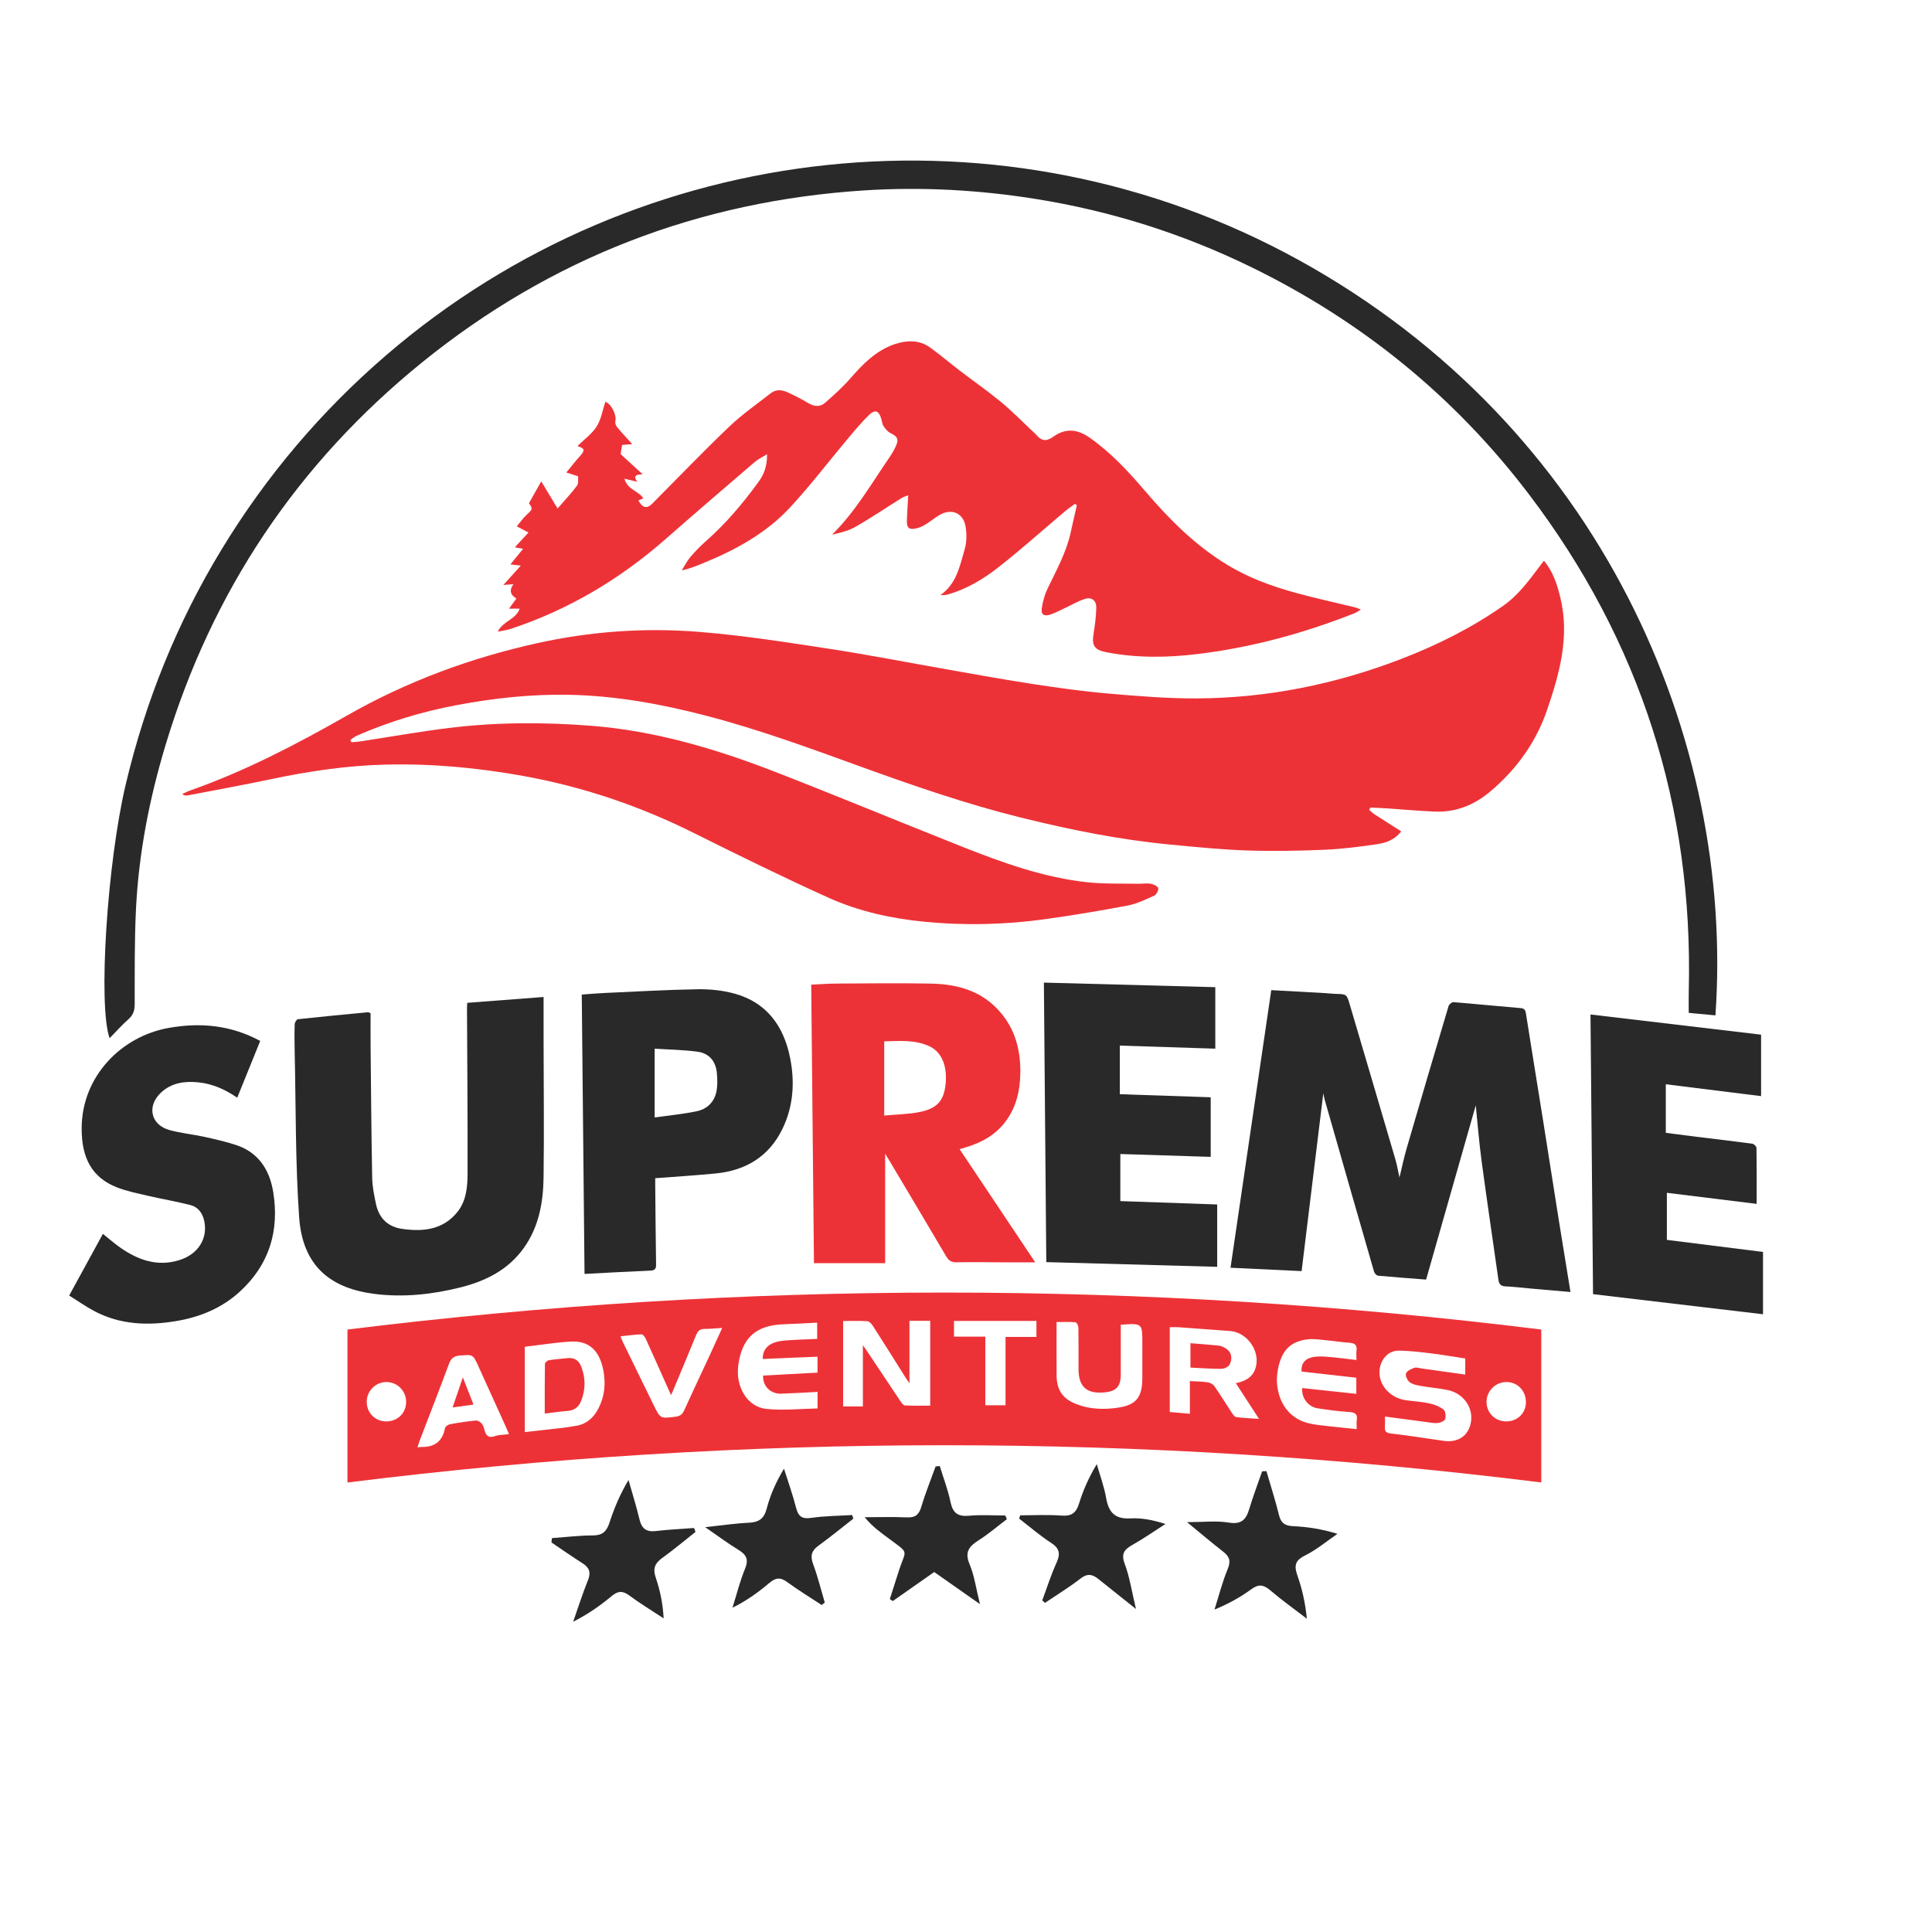 <?xml version="1.0" encoding="UTF-8"?>
<!DOCTYPE svg PUBLIC "-//W3C//DTD SVG 1.1//EN" "http://www.w3.org/Graphics/SVG/1.1/DTD/svg11.dtd">
<!-- Creator: CorelDRAW -->
<svg xmlns="http://www.w3.org/2000/svg" xml:space="preserve" width="3.937in" height="3.937in" version="1.1" style="shape-rendering:geometricPrecision; text-rendering:geometricPrecision; image-rendering:optimizeQuality; fill-rule:evenodd; clip-rule:evenodd"
viewBox="0 0 3937.01 3937.01"
 xmlns:xlink="http://www.w3.org/1999/xlink"
 xmlns:xodm="http://www.corel.com/coreldraw/odm/2003">
 <defs>
  <style type="text/css">
   <![CDATA[
    .fil0 {fill:#ED3237;fill-rule:nonzero}
    .fil1 {fill:#2A2929;fill-rule:nonzero}
   ]]>
  </style>
 </defs>
 <g id="Layer_x0020_1">
  <g id="_2717658427712">
   <path class="fil0" d="M1014.24 1287.13c10.78,-2.2 18.69,-3.02 26.07,-5.44 118.26,-39.06 222.94,-101.44 316.38,-183.49 60.15,-52.83 120.94,-104.92 181.69,-157.1 6.36,-5.45 14.36,-9.06 24.65,-15.41 0.48,23.76 -6.12,40.88 -17.14,56.06 -31.95,44.03 -66.94,85.38 -107.94,121.46 -11.3,9.98 -21.87,20.97 -31.59,32.45 -6.75,8.04 -11.49,17.77 -17.12,26.72 14.87,-3.19 27.22,-8.07 39.55,-13.09 67,-27.11 130.48,-60.91 180.15,-114.13 41.78,-44.79 78.99,-93.92 118.49,-140.9 13.98,-16.65 27.89,-33.44 43.4,-48.6 12.46,-12.12 20.33,-8.8 25.18,8.3 1.35,4.68 1.57,10.11 4.17,13.94 3.7,5.48 8.26,11.5 13.9,14.31 15.54,7.69 18.2,13.03 10.54,28.97 -2.86,6 -6.1,11.89 -9.83,17.39 -37.67,54.72 -70.73,112.94 -119.18,160.98 16.52,-3.89 33.43,-7.75 47.78,-16.01 31.96,-18.4 62.59,-39.08 93.92,-58.63 3.81,-2.39 8.37,-3.59 13.45,-5.69 -0.96,17.8 -2,33.56 -2.69,49.33 -0.79,17.88 3.86,21.95 21.41,17.63 6.33,-1.58 12.4,-4.91 18.01,-8.37 9.05,-5.62 17.33,-12.5 26.46,-17.96 25.08,-14.94 49.52,-4.69 53.89,24.15 2.26,14.83 2.1,31.4 -2.13,45.68 -9.93,33.64 -16.32,69.89 -49.01,92.7 5.37,0.78 9.57,0.43 13.52,-0.67 39.72,-10.97 74.53,-32.15 106.22,-57.15 45.75,-36.05 89.21,-74.98 133.76,-112.55 6.44,-5.43 13.47,-10.19 20.21,-15.22 1.32,0.95 2.66,1.89 3.96,2.85 -4.17,18.4 -8.52,36.76 -12.49,55.18 -8.88,40.95 -29.18,77.14 -47.07,114.39 -5.9,12.2 -9.61,25.84 -11.73,39.23 -2.22,13.72 3.91,18.34 17.32,13.88 10.89,-3.59 21.14,-9.28 31.59,-14.15 12.43,-5.81 24.45,-12.95 37.39,-17.33 14.94,-5.05 25.05,2.43 24.6,18.23 -0.5,17.26 -2.6,34.52 -5.43,51.57 -4.1,24.79 1.18,33.62 25.71,38.42 62.14,12.1 124.58,11.26 187.12,3.63 110.04,-13.4 216.04,-42.44 319.01,-83.06 3.71,-1.46 7.01,-4.05 12.73,-7.45 -5.67,-2.23 -8.35,-3.63 -11.16,-4.33 -41.77,-10.22 -83.84,-19.25 -125.24,-30.78 -47.13,-13.15 -92.8,-30.02 -135.17,-55.67 -65.69,-39.76 -118.74,-93.05 -168.14,-150.84 -34.09,-39.92 -69.59,-78.34 -113.15,-108.85 -25.83,-18.14 -49.9,-19.14 -74.76,-1.22 -12.46,8.98 -22.46,8.57 -32.43,-2.92 -3.18,-3.67 -6.84,-6.93 -10.42,-10.24 -21.08,-19.72 -41.28,-40.5 -63.56,-58.81 -27.44,-22.57 -56.7,-42.91 -84.96,-64.54 -19.77,-15.11 -38.7,-31.36 -58.85,-45.91 -22.13,-15.99 -47.81,-14.75 -71.55,-6.89 -37.36,12.41 -64.5,39.63 -89.98,68.91 -15.93,18.33 -34.14,34.79 -52.47,50.82 -9.83,8.61 -21.68,7.91 -33.53,0.86 -13.73,-8.16 -28.02,-15.56 -42.57,-22.21 -11.29,-5.16 -23.59,-6.75 -34.26,1.57 -28.7,22.47 -58.91,43.45 -85.16,68.54 -53.36,51.01 -104.58,104.33 -156.59,156.7 -10.78,10.86 -19.81,9.04 -28.33,-6.61 3.4,-1.39 6.7,-2.78 10.23,-4.26 -10.01,-15.47 -32.36,-17.19 -38.57,-39.91 9.73,2.27 17.02,4 26.31,6.13 -6.77,-8.33 -7.44,-15.19 10.85,-15.14 -18.02,-16.48 -32.43,-29.69 -45.03,-41.22 1.27,-7.51 2.21,-13.05 3.16,-18.61 6.16,-0.52 12.45,-1.06 20.59,-1.75 -11.53,-12.75 -21.54,-23.36 -30.81,-34.53 -2.47,-2.94 -4.48,-8.15 -3.64,-11.58 3.26,-13.15 -8.34,-35.97 -20.35,-40.16 -5.65,16.95 -8.43,35.74 -17.73,50.39 -9.6,15.21 -25.51,26.44 -39.19,39.96 15.22,4.52 15.79,8.54 5.69,19.79 -9.46,10.46 -18.12,21.68 -28.3,33.97 9.24,2.95 16.35,5.24 24.12,7.74 -0.57,5.7 1.18,14.37 -2.34,19.11 -11.68,15.67 -25.27,29.99 -39.59,46.49 -10.85,-18.04 -22.45,-37.27 -33.31,-55.28 -8.17,14.61 -16.24,28.98 -24.98,44.54 8.1,12.16 7.75,11.83 -5.58,24.44 -6.89,6.54 -12.37,14.56 -19.19,22.73 7.72,4.07 15,7.9 23.81,12.57 -8.94,9.66 -18.08,19.57 -27.83,30.1 4.7,0.9 8.75,1.65 16.72,3.11 -9.93,12.27 -18.27,22.56 -25.79,31.82 5.56,0.64 11.82,1.34 21.25,2.42 -13.33,14.72 -23.5,26.03 -35.63,39.44 8.13,-0.66 12.96,-1.04 20.48,-1.66 -9.34,13.46 -5.62,22.23 6.17,29.26 -5.05,6.93 -9.58,13.09 -15.11,20.68l21.69 0c-7.68,22.35 -33.54,24.63 -44.68,46.78z"/>
   <path class="fil0" d="M1927.02 2208.36c-3.45,34.91 -17.48,50.44 -52.53,57.61 -23.13,4.75 -47.19,4.9 -72.65,7.28l0 -151.13c30.47,-0.79 61.8,-3.8 91.63,9.75 28.03,12.73 36.72,44.52 33.55,76.49zm122.31 76.76c21.6,-28.98 29.23,-62.26 29.87,-97.57 0.91,-52.78 -13.29,-100.02 -52.63,-137.3 -36.34,-34.48 -82.07,-44.92 -129.91,-45.89 -64.05,-1.29 -128.2,-0.37 -192.28,-0.06 -16.74,0.1 -33.46,1.42 -51.28,2.24 1.86,190.36 3.69,379.29 5.57,567.52l145.09 0 0 -223.01c3.39,5.53 5.46,8.8 7.43,12.14 39.01,65.57 78.2,131.06 116.85,196.84 5.11,8.7 10.43,12.44 20.87,12.26 33.36,-0.63 66.77,0 100.13,0.1 19.41,0.05 38.8,0.01 60.56,0.01 -51.96,-77.77 -102.83,-153.92 -154.11,-230.68 5.17,-1.53 8.98,-2.7 12.77,-3.82 32.26,-9.55 60.55,-25.16 81.07,-52.78z"/>
   <path class="fil0" d="M2825.83 1647.26c32.82,2.19 65.65,5.28 98.47,6.6 43.39,1.73 80.96,-14 113.67,-41.85 53.02,-45.06 92.57,-100.27 114.89,-165.92 25.11,-73.67 46.07,-148.54 26.89,-227.93 -6.49,-26.93 -14.61,-52.74 -33.52,-75.64 -3.19,4.19 -5.54,7.19 -7.85,10.3 -22.39,29.94 -44.39,60.1 -75.69,82 -64.58,45.11 -134.47,79.98 -207.8,108.18 -134.08,51.55 -273,79.63 -416.65,80.19 -59.84,0.22 -119.88,-4.7 -179.58,-9.86 -50.85,-4.36 -101.55,-11.49 -152.05,-19.15 -57.08,-8.64 -113.9,-19.1 -170.76,-29.04 -82.29,-14.38 -164.25,-30.54 -246.81,-43.15 -88.26,-13.48 -176.7,-27.38 -265.59,-34.45 -110.3,-8.77 -220.36,-0.9 -328.91,23.14 -136.41,30.2 -265.8,78.11 -387.43,147.46 -102.84,58.59 -207.72,113.38 -319.81,152.77 -5.52,1.95 -10.73,4.8 -16.08,7.22 4.18,2.93 7.56,3.48 10.76,2.86 56.25,-10.82 112.68,-21.09 168.73,-32.89 77.13,-16.28 154.8,-27.94 233.71,-29.97 94.61,-2.43 188.24,6.26 281.33,23.02 121.63,21.86 237.18,60.94 347.73,116.11 90.67,45.24 181.68,89.98 273.99,131.73 62.19,28.14 128.94,42.81 196.97,49.39 82.63,8.01 165.3,5.96 247.49,-5.6 55.4,-7.81 110.66,-16.92 165.6,-27.37 18.87,-3.57 36.96,-12.33 54.65,-20.31 4.41,-1.97 9.31,-11.47 7.94,-15.32 -1.62,-4.39 -9.7,-8.05 -15.45,-8.94 -8.66,-1.35 -17.76,0.26 -26.63,0.08 -33.24,-0.68 -66.76,0.59 -99.75,-2.8 -90.62,-9.34 -175.61,-40.22 -259.55,-73.52 -126.51,-50.13 -252.11,-102.41 -378.97,-151.66 -120.86,-46.92 -244.53,-83.74 -374.91,-93.95 -97.02,-7.6 -193.85,-7.41 -290.35,4.5 -61.27,7.56 -122.13,18.46 -183.18,27.77 -5.06,0.76 -10.2,0.8 -15.31,1.19 -0.68,-1.49 -1.39,-3 -2.09,-4.55 4.41,-2.94 8.46,-6.63 13.23,-8.73 65.02,-28.41 132.43,-48.85 202.21,-62.03 76.53,-14.45 153.38,-22.89 231.55,-21.26 94.96,1.99 187.35,18.94 278.74,42.78 107.68,28.08 212.01,66.49 316.48,104.34 106.6,38.62 213.7,75.63 323.85,102.95 99.67,24.66 200.22,45.1 302.59,54.89 52.18,4.99 104.41,10.35 156.71,12.18 52.89,1.84 105.94,0.84 158.82,-1.36 36.26,-1.51 72.54,-6.09 108.47,-11.44 17.45,-2.6 35.13,-8.41 48.78,-26.08 -19.08,-12.17 -37.07,-23.51 -54.83,-35.08 -3.81,-2.46 -7.03,-5.88 -10.55,-8.86l2.77 -4.59c11.03,0.55 22.07,0.95 33.07,1.7z"/>
   <path class="fil0" d="M1944.06 2691.74l167.96 0 0 32.65 -62.98 0 0 139.28 -41.14 0 0 -139.91 -63.85 0 0 -32.02zm209 2.27c13.44,0 26.13,-0.56 38.72,0.52 2.31,0.19 5.7,7.04 5.78,10.87 0.48,28.02 0.24,56.03 0.24,84.05 0,36.47 16.35,51.32 52.82,47.98 23.97,-2.2 33.15,-11.93 33.26,-36 0.13,-33.72 0.02,-67.38 0.02,-101.88 43.93,-3.22 43.93,-3.22 43.93,37.45 0,24.04 0.08,48.04 -0.03,72.04 -0.16,37.54 -12.09,53.85 -48.67,59.37 -28.51,4.28 -57.63,3.75 -85.32,-6.99 -28.24,-10.94 -40.48,-28.59 -40.67,-59.05 -0.22,-35.56 -0.07,-71.09 -0.07,-108.37zm230.68 10.53c6.28,0 11.94,-0.31 17.52,0.06 35.04,2.47 70.02,5.16 105.03,7.69 35.76,2.54 63.18,42.2 52.03,76.23 -5.8,17.7 -20.14,26.2 -39.96,30.06 15.89,24.47 30.73,47.4 47.23,72.85 -17.11,-1.2 -31.87,-1.88 -46.44,-3.66 -3.04,-0.39 -6.16,-4.64 -8.21,-7.8 -12.24,-18.46 -23.84,-37.39 -36.46,-55.57 -2.69,-3.88 -8.71,-6.84 -13.55,-7.55 -11.3,-1.65 -22.83,-1.68 -36.19,-2.51l0 66.62c-14.7,-1.29 -27.4,-2.39 -40.99,-3.58l0 -172.85zm219.37 92.32c6.26,-42.94 24.9,-63.24 61.41,-67.55 13.87,-1.65 28.3,1.09 42.44,2.33 14.15,1.26 28.22,3.59 42.39,4.53 10.69,0.71 16.71,4.12 14.94,16.12 -0.81,5.56 -0.12,11.36 -0.12,19.11 -22.53,-2.52 -43.47,-5.51 -64.5,-6.94 -10.32,-0.7 -21.55,-0.45 -31.08,2.94 -10.83,3.81 -17.61,13.23 -16.23,27.51 37.78,4.27 74.67,8.45 111.52,12.61l0 32.85c-37.33,-3.98 -73.76,-7.9 -110.19,-11.8 -2.06,19.39 11.86,38.11 30.77,41.15 21.44,3.41 43.08,6.18 64.73,7.65 11.59,0.8 17.58,3.6 15.65,16.34 -0.84,5.56 -0.13,11.37 -0.13,18.48 -19.6,-2 -37.96,-3.62 -56.26,-5.79 -14.06,-1.65 -28.34,-2.8 -42.04,-6.19 -54.99,-13.7 -68.53,-67.41 -63.3,-103.35zm209.21 -11.48c4.22,-18.39 18.22,-32.83 36.98,-32.94 22.05,-0.11 44.22,2.74 66.17,5.36 23.35,2.81 46.53,6.91 70.41,10.49l0 32.8c-30.46,-4.26 -59.85,-8.42 -89.3,-12.5 -4.83,-0.68 -10.31,-2.78 -14.42,-1.26 -6.44,2.37 -14.91,6.05 -16.99,11.35 -1.78,4.52 2.65,14.15 7.25,17.79 5.78,4.59 14.4,6.25 22.06,7.63 18.36,3.25 36.98,4.79 55.23,8.43 34.63,6.9 55.45,39.72 46.39,71.67 -6.73,23.66 -26.98,35.77 -54.04,31.96 -36.01,-5.05 -71.88,-10.93 -107.99,-15.05 -10.55,-1.21 -12.58,-5.2 -11.89,-14.08 0.44,-6.09 0.1,-12.25 0.1,-20.39 29.18,3.9 56.67,7.6 84.19,11.17 7.94,1.03 16.04,2.84 23.8,1.98 5.42,-0.66 13.59,-4.3 14.78,-8.3 1.7,-5.8 0.52,-16.07 -3.48,-19.18 -8,-6.17 -18.41,-10.25 -28.43,-12.45 -15.09,-3.29 -30.72,-4.24 -46.11,-6.15 -36.96,-4.56 -62.07,-35.98 -54.69,-68.31zm258.3 30.91c22.39,0.38 39.22,18.46 38.89,41.7 -0.33,22.13 -17.63,38.67 -40.27,38.53 -22.89,-0.12 -40.34,-17.82 -39.96,-40.54 0.37,-22.13 19.1,-40.13 41.34,-39.7zm-1175.05 48.13c-17.1,0 -34.28,0.43 -51.43,-0.43 -3.19,-0.15 -6.74,-5.01 -9.07,-8.43 -22.53,-33.54 -44.85,-67.22 -67.28,-100.85 -2.37,-3.56 -4.9,-7.08 -9.43,-13.59l0 124.89 -40.22 0 0 -174.11c16.8,0 33.14,-0.64 49.38,0.44 4,0.26 8.68,5.44 11.24,9.5 22.54,35.15 44.66,70.54 66.92,105.89 1.69,2.58 3.45,5.09 7.6,11.27l0 -127.42 42.3 0 0 172.84zm-229.57 5.7c-34.89,0.59 -70.13,4.56 -104.6,0.89 -38.89,-4.15 -62.8,-45.44 -56.91,-88.93 7.61,-56.25 36.13,-81.71 93.07,-83.54 22.15,-0.72 44.32,-2.11 67.67,-3.26l0 33.09c-21.38,1.01 -43.02,1.49 -64.5,3.22 -9.54,0.74 -19.68,2.39 -28.08,6.57 -11.49,5.7 -18.76,15.84 -18.33,31.13 37.88,-1.59 74.18,-3.08 111.62,-4.66l0 32.53c-36.87,1.97 -73.92,3.97 -110.82,5.98 -1.24,21.4 15.09,37.62 36.76,36.89 24.35,-0.8 48.7,-2.34 74.14,-3.64l0 33.72zm-221.65 -104.15c-16.56,35.69 -33.52,71.26 -49.69,107.16 -3.85,8.58 -8.2,12.61 -18.06,13.84 -30.9,3.78 -30.82,4.36 -44.54,-23.66 -20.82,-42.56 -41.67,-85.07 -62.41,-127.63 -1.71,-3.47 -3.06,-7.12 -5.31,-12.55 15.32,-1.6 29.22,-3.68 43.18,-4.01 2.86,-0.07 6.9,5.8 8.7,9.71 15.47,33.85 30.48,67.85 45.64,101.81 1.41,3.16 2.94,6.2 5.83,12.24 17.73,-42.52 34.48,-82 50.62,-121.7 3.4,-8.35 7.51,-13.15 17.12,-13.14 11.36,0.04 22.7,-1.19 36.27,-1.98 -9.76,21.42 -18.44,40.73 -27.35,59.91zm-225.22 104.79c-9.63,18.26 -23.55,31.04 -44.54,34.61 -9.15,1.55 -18.35,3.15 -27.59,4.24 -25.47,3.01 -51.02,5.71 -77.6,8.68l0 -173.85c31.19,-3.65 61.88,-8.62 92.73,-10.57 37.81,-2.39 59.9,17.63 67.7,60.35 4.79,26.31 2.02,52.31 -10.7,76.54zm-210.88 55.84c-12.91,4.43 -17.86,-1.1 -20.85,-12.22 -1.27,-4.7 -2.68,-9.89 -5.74,-13.38 -2.82,-3.26 -8.15,-6.68 -11.99,-6.29 -17.62,1.69 -35.19,4.31 -52.61,7.55 -3.91,0.71 -9.67,4.7 -10.27,7.94 -5.08,27.44 -21.75,39.22 -48.77,38.37 -1.65,-0.04 -3.33,0.5 -7.27,1.11 1.8,-5.72 2.94,-10.14 4.57,-14.36 19.81,-51.73 40.13,-103.31 59.32,-155.3 4.28,-11.64 9.59,-16.78 22.4,-17.72 26.65,-1.97 26.61,-2.87 37.44,21.04 19.08,42 38.19,84.03 57.22,126.11 1.79,3.95 3.35,7.99 5.45,13.05 -10.65,1.39 -20.34,1.11 -28.92,4.09zm-221.4 -30.08c-22.76,-0.16 -39.92,-17.89 -39.5,-40.84 0.38,-21.65 18.47,-39.39 40.09,-39.39 22.34,0 40.24,18.1 40.16,40.66 -0.06,22.75 -17.59,39.78 -40.75,39.57zm-78.76 -187.17l0 311.66c811.19,-101.22 1621.86,-101.22 2432.72,-0.06l0 -311.67c-811.12,-100.42 -1621.56,-100.42 -2432.72,0.06z"/>
   <path class="fil0" d="M1157.09 2767.56c-12.84,1.4 -25.74,2.17 -38.47,4.24 -3.16,0.52 -8.13,4.83 -8.16,7.44 -0.56,33.3 -0.37,66.57 -0.37,101.36 16.29,-1.96 31.05,-4.31 45.93,-5.35 13.53,-0.93 22.73,-7.22 27.74,-19.4 9.73,-23.65 9.85,-47.71 0.53,-71.37 -4.61,-11.74 -13.64,-18.4 -27.19,-16.92z"/>
   <path class="fil0" d="M922.26 2868.11c15.41,-2.15 28.31,-3.93 42.6,-5.93 -7.26,-18.6 -13.85,-35.44 -21.66,-55.39 -7.39,21.7 -13.75,40.29 -20.94,61.32z"/>
   <path class="fil0" d="M2508.14 2774.69c2.74,-11.26 -0.37,-21.3 -11.06,-27.42 -4.15,-2.39 -8.87,-4.69 -13.56,-5.17 -18.89,-2.02 -37.85,-3.32 -57.63,-4.94l0 49.73c21.14,0.97 41.06,2.4 60.98,2.5 9.7,0.05 18.72,-4.16 21.28,-14.69z"/>
   <path class="fil1" d="M1334.05 2277.16l0 -140.19c29.57,1.95 58.76,2.3 87.47,6.22 23.66,3.19 37.21,19.53 39.33,43.56 1.04,11.76 1.49,24 -0.52,35.55 -3.93,22.73 -18.85,37.72 -40.84,42.27 -27.49,5.72 -55.63,8.36 -85.44,12.59zm124.4 114.11c60.76,-5.98 107.98,-33.99 135.48,-89.79 23.05,-46.71 26.12,-96.86 15.9,-146.92 -13.02,-63.96 -47.7,-111.92 -113.34,-129.89 -24.06,-6.57 -49.97,-9.19 -75,-8.78 -63.12,1.06 -126.24,4.76 -189.34,7.59 -15,0.65 -29.98,2.03 -46.63,3.22 1.88,190.83 3.75,380.21 5.63,569.28 45.9,-2.36 89.82,-4.93 133.81,-6.69 9.35,-0.38 12.13,-3.34 11.98,-12.52 -0.83,-54.3 -1.2,-108.58 -1.72,-162.91 -0.02,-4.65 0,-9.28 0,-12.9 42.63,-3.3 83,-5.75 123.24,-9.69z"/>
   <path class="fil1" d="M3396.73 2526.62l0 -95.94c60.79,7.48 121.3,14.96 183,22.57 0,-39.48 0.19,-76.81 -0.38,-114.13 -0.06,-3.01 -5.3,-8.08 -8.62,-8.51 -37.77,-5.11 -75.67,-9.42 -113.52,-14.09 -20.52,-2.52 -41.05,-5.28 -62.65,-8.06l0 -98.97c65.48,8.16 129.96,16.17 194.17,24.18l0 -125.24c-116.58,-13.79 -231.7,-27.4 -347.64,-41.13 1.74,191.45 3.49,380.48 5.19,569.9 115.87,13.69 231.01,27.3 346.37,40.96l0 -126.96c-65.38,-8.2 -130,-16.3 -195.9,-24.59z"/>
   <path class="fil1" d="M481.07 2333.3c-20.93,-6.85 -42.57,-11.83 -64.13,-16.55 -23.76,-5.17 -48.25,-7.49 -71.62,-13.96 -38.26,-10.67 -46.57,-48.78 -17.37,-76.18 21.36,-20.06 47.93,-23.8 75.74,-21.09 28.79,2.8 54.61,14.11 79.74,31.36 16.06,-39.64 31.4,-77.55 46.85,-115.7 -60.12,-32.34 -121.83,-37.92 -186.26,-26.57 -96.41,17.01 -177.16,98.32 -177.6,204.28 -0.29,61.46 21.23,101.03 72.4,120.91 20.06,7.78 41.54,12.04 62.6,16.93 28.85,6.72 58.09,11.59 86.72,18.94 15.67,4.07 24.67,16.43 28.09,32.52 7.54,35.43 -12.19,67.36 -50.09,79.42 -44.6,14.21 -83.86,0.52 -120.36,-24.77 -12.25,-8.47 -23.46,-18.49 -36.07,-28.49 -22.72,41.56 -45.19,82.61 -68.73,125.65 17.42,10.88 33.36,22.18 50.46,31.31 52.93,28.32 109.59,30.42 167.28,20.8 49.03,-8.15 93.86,-26.63 130.81,-60.75 59.33,-54.74 79.93,-123.49 67.31,-201.87 -7.22,-45.04 -29.61,-81.05 -75.76,-96.19z"/>
   <path class="fil1" d="M2476.52 2136.94l0 -125.29c-117.34,-3.13 -233.07,-6.2 -349.29,-9.31 1.65,191.96 3.29,380.52 4.89,569.58 117.06,3.21 232.56,6.4 348.24,9.57l0 -127.04c-66.22,-2.31 -131.31,-4.56 -197.35,-6.88l0 -95.93c62.04,1.97 123.15,3.88 184.16,5.79l0 -121.44c-62.47,-2.11 -123.94,-4.2 -185.17,-6.24l0 -99.06c65.8,2.12 130.5,4.2 194.52,6.26z"/>
   <path class="fil1" d="M262.19 2076.51c10.03,-8.89 12.3,-18.6 12.31,-31.48 0.09,-64.05 -0.54,-128.14 2.57,-192.05 5.57,-114.13 27.43,-225.7 60.35,-334.93 94.44,-313.27 268.7,-573.78 522.68,-779.56 262.72,-212.84 564.28,-328.97 901.76,-350.54 117.22,-7.46 233.81,-0.94 349.9,17.67 152.37,24.47 297.83,70.44 436.37,137.91 225.95,110.03 416.3,264.42 568.2,464.65 226.48,298.47 334.32,635.83 325.02,1010.54 -0.36,14.61 -0.07,29.24 -0.07,45.31 17.61,1.65 35.61,3.35 54.42,5.09 39.19,-561.29 -232.92,-1200.26 -850.07,-1539.72 -598.59,-329.29 -1341.25,-250.6 -1858.28,194.09 -132.65,114.14 -244.5,246.04 -335.45,395.59 -90.95,149.55 -155.58,309.79 -195.83,480.01 -37.71,159.74 -56.48,450.33 -32.72,516.56 13.15,-13.41 25.28,-27.12 38.84,-39.14z"/>
   <path class="fil1" d="M938.69 2623.38c50.95,-12.8 96.46,-35.49 128.34,-79.74 31.26,-43.41 39.96,-93.53 40.67,-144.94 1.23,-92.59 0.14,-185.19 0.01,-277.8 -0.04,-29.2 -0.01,-58.43 -0.01,-89.24 -54.2,4.12 -104.84,8.01 -155.56,11.9 -0.25,5.12 -0.5,7.75 -0.5,10.37 0.5,112.17 1.46,224.33 1.19,336.5 -0.05,27.42 -2.37,55.96 -20.12,78.56 -29.24,37.13 -70.29,41.43 -113.45,35.19 -29.04,-4.19 -47,-22 -53.05,-50.5 -3.77,-17.71 -7.43,-35.84 -7.78,-53.82 -1.7,-89 -2.31,-178.02 -3.21,-267.04 -0.2,-23.06 -0.04,-46.12 -0.04,-68.03 -3.52,-1.46 -4.34,-2.15 -5.1,-2.07 -47.71,4.57 -95.44,9.03 -143.07,14.23 -2.59,0.28 -6.39,6.62 -6.48,10.22 -0.6,18.7 -0.46,37.39 -0.03,56.1 2.54,112.49 1.26,225.25 9.12,337.37 7.16,101.84 66.67,145.34 154.74,156.24 58.81,7.25 117.18,0.84 174.34,-13.52z"/>
   <path class="fil1" d="M1349.38 3174.87c23.3,-16.76 45.33,-35.32 67.94,-53.14 -1.01,-2.69 -1.98,-5.33 -2.99,-7.99 -26.02,2 -52.14,3.16 -78.01,6.21 -19.34,2.3 -28.75,-5.05 -33.18,-23.72 -6.42,-27 -14.81,-53.56 -22.35,-80.28 -17.46,29.18 -29.36,57.94 -38.98,87.44 -5.68,17.43 -14.17,25.43 -33.42,25.48 -27.92,0.08 -55.8,3.48 -83.66,5.5l-1.02 8.8c21.11,14.24 41.98,28.9 63.47,42.53 14.01,8.93 17.38,18.69 10.87,34.74 -11.19,27.6 -20.11,56.12 -30.02,84.27 29.48,-14.89 54.88,-32.59 78.56,-52.34 13.15,-10.98 22.71,-10.83 36.23,-0.83 22.35,16.57 46.3,31.03 69.57,46.37 -1.66,-30.61 -7.36,-57.41 -16.13,-83.12 -6.19,-18.13 -1.9,-29.12 13.11,-39.92z"/>
   <path class="fil1" d="M3143.46 2276.96c-11.22,-70.44 -22.8,-140.79 -33.87,-211.26 -1.13,-7.19 -2.69,-10.71 -10.96,-11.4 -45.63,-3.76 -91.12,-8.45 -136.71,-12.11 -3.23,-0.27 -9.04,4.56 -10.07,8.09 -28.83,96.6 -57.32,193.32 -85.46,290.13 -5.54,18.98 -9.5,38.42 -14.57,59.13 -3.01,-13.51 -4.9,-25.34 -8.26,-36.76 -30.84,-105.24 -61.93,-210.42 -92.98,-315.6 -6.33,-21.45 -6.43,-21.35 -29.42,-21.89 -6.67,-0.19 -13.3,-1.11 -19.99,-1.48 -36.33,-2.05 -72.66,-4.01 -110.59,-6.13 -27.69,188.61 -55.29,376.7 -83.03,565.7 49.51,2.35 96.81,4.6 144.87,6.87 14.86,-121.68 29.43,-241.27 44.22,-362.54 1.14,5.41 1.69,9.35 2.78,13.18 33.44,116.87 66.88,233.76 100.64,350.6 0.96,3.29 5.13,7.79 8.12,8.09 32.22,3.03 64.52,5.3 97.95,7.93 33.96,-119.28 67.83,-238.08 101.15,-355.02 3.76,36.5 6.74,75.05 11.89,113.31 10.86,80.85 22.91,161.5 34.33,242.25 1.25,8.82 4.93,12.91 14.53,13.32 17.27,0.7 34.5,2.94 51.76,4.46 26.4,2.35 52.83,4.59 80.52,6.98 -8.19,-50.26 -16.19,-98.67 -23.91,-147.1 -11.07,-69.57 -21.82,-139.17 -32.91,-208.74z"/>
   <path class="fil1" d="M1994.76 3138.43c19.96,-12.73 38.09,-28.33 57.02,-42.67 -1.07,-2.49 -2.15,-5.01 -3.19,-7.5 -24.61,0 -49.34,-1.8 -73.67,0.49 -22.75,2.11 -33.26,-5.23 -37.91,-27.85 -5.18,-24.96 -14.48,-49.03 -21.98,-73.48 -2.8,0.29 -5.63,0.6 -8.45,0.88 -9.88,27.45 -20.9,54.52 -29.19,82.41 -4.79,16.19 -12.41,22.15 -29.28,21.41 -28.62,-1.31 -57.35,-0.37 -86.04,-0.37 15.32,19.09 32.96,31.42 50.22,44.21 41.88,31.08 33.52,21.06 19.82,63.67 -6.3,19.65 -12.53,39.33 -18.82,58.98 2,1.33 4.01,2.65 6,4.01 27.57,-19.33 55.15,-38.67 84.41,-59.17 29.86,20.95 58.6,41.11 93.27,65.44 -8.1,-32.48 -11.46,-58.38 -21.24,-81.56 -10.64,-25.22 -0.3,-36.62 19.02,-48.91z"/>
   <path class="fil1" d="M2307.76 3148.1c23.04,-13.05 44.83,-28.25 67.14,-42.56 -26.32,-8.5 -49.22,-12.57 -71.87,-11.37 -31.38,1.69 -44,-12.78 -48.99,-41.78 -4.04,-23.33 -12.52,-45.86 -19.04,-68.75 -16.58,27.5 -27.89,53.65 -36.28,80.7 -6,19.35 -15.85,25.71 -36.09,24.11 -27.72,-2.15 -55.76,-0.54 -83.62,-0.54 -0.75,2.24 -1.5,4.48 -2.24,6.69 21.54,16.55 42.13,34.48 64.81,49.17 17.76,11.43 19.69,22.6 11.32,40.98 -11.3,24.78 -19.48,50.93 -28.98,76.52 1.83,1.7 3.63,3.38 5.5,5.07 24.19,-16.36 49.3,-31.58 72.28,-49.51 13.91,-10.86 24.29,-9.07 36.34,0.68 23.27,18.73 46.7,37.3 76.85,61.33 -8.66,-36.2 -12.84,-65.15 -22.91,-91.93 -7.86,-20.97 -0.87,-29.43 15.76,-38.83z"/>
   <path class="fil1" d="M2659.2 3169.86c23.59,-11.66 44.29,-29.2 66.24,-44.2 -32.43,-10.06 -61.48,-14.31 -90.69,-15.67 -16.69,-0.78 -24.47,-6.54 -28.48,-22.82 -7.4,-30.05 -16.94,-59.58 -25.56,-89.31 -2.92,0.1 -5.86,0.25 -8.75,0.37 -8.91,25.79 -18.65,51.3 -26.47,77.39 -6.51,21.63 -16.28,31.22 -41.48,27.08 -25.22,-4.13 -51.63,-0.91 -85.08,-0.91 28.5,23.38 50.6,42.28 73.58,60.11 12.67,9.85 16.19,18.7 9.46,35.02 -11.12,26.83 -18.27,55.3 -27.11,83.08 29.05,-11.94 53.07,-25.41 75.17,-41.56 14.94,-10.96 24.97,-9.16 38.44,2.25 23.95,20.39 49.7,38.73 74.65,57.91 -3.15,-31.73 -9.46,-60.13 -19.05,-87.39 -6.89,-19.63 -6.04,-30.9 15.12,-41.35z"/>
   <path class="fil1" d="M1668.09 3149.56c24.17,-17.5 47.26,-36.49 70.82,-54.85 -0.8,-2.47 -1.55,-4.91 -2.33,-7.39 -27.91,1.75 -56.04,1.79 -83.61,5.81 -19.05,2.78 -26.32,-3.3 -30.81,-20.93 -6.85,-26.81 -16.24,-52.94 -24.55,-79.35 -16.4,27.45 -27.99,53.6 -35.1,80.96 -5.43,20.92 -16.02,28.33 -36.62,29.22 -26.87,1.18 -53.65,5.26 -88.98,8.99 27.29,18.76 46.94,33.51 67.83,46.23 15.87,9.69 21.38,19.28 13.61,38.28 -10.6,25.71 -17.31,53.04 -25.69,79.68 28.8,-14.32 52.66,-31.42 74.91,-50.35 12.67,-10.76 22.35,-12.31 36.24,-2.14 22.79,16.7 47.03,31.44 70.67,47 2.08,-1.68 4.14,-3.36 6.25,-5.05 -7.78,-26.24 -14.27,-52.95 -23.81,-78.57 -6.24,-16.85 -3.1,-27.24 11.15,-37.54z"/>
  </g>
 </g>
</svg>
